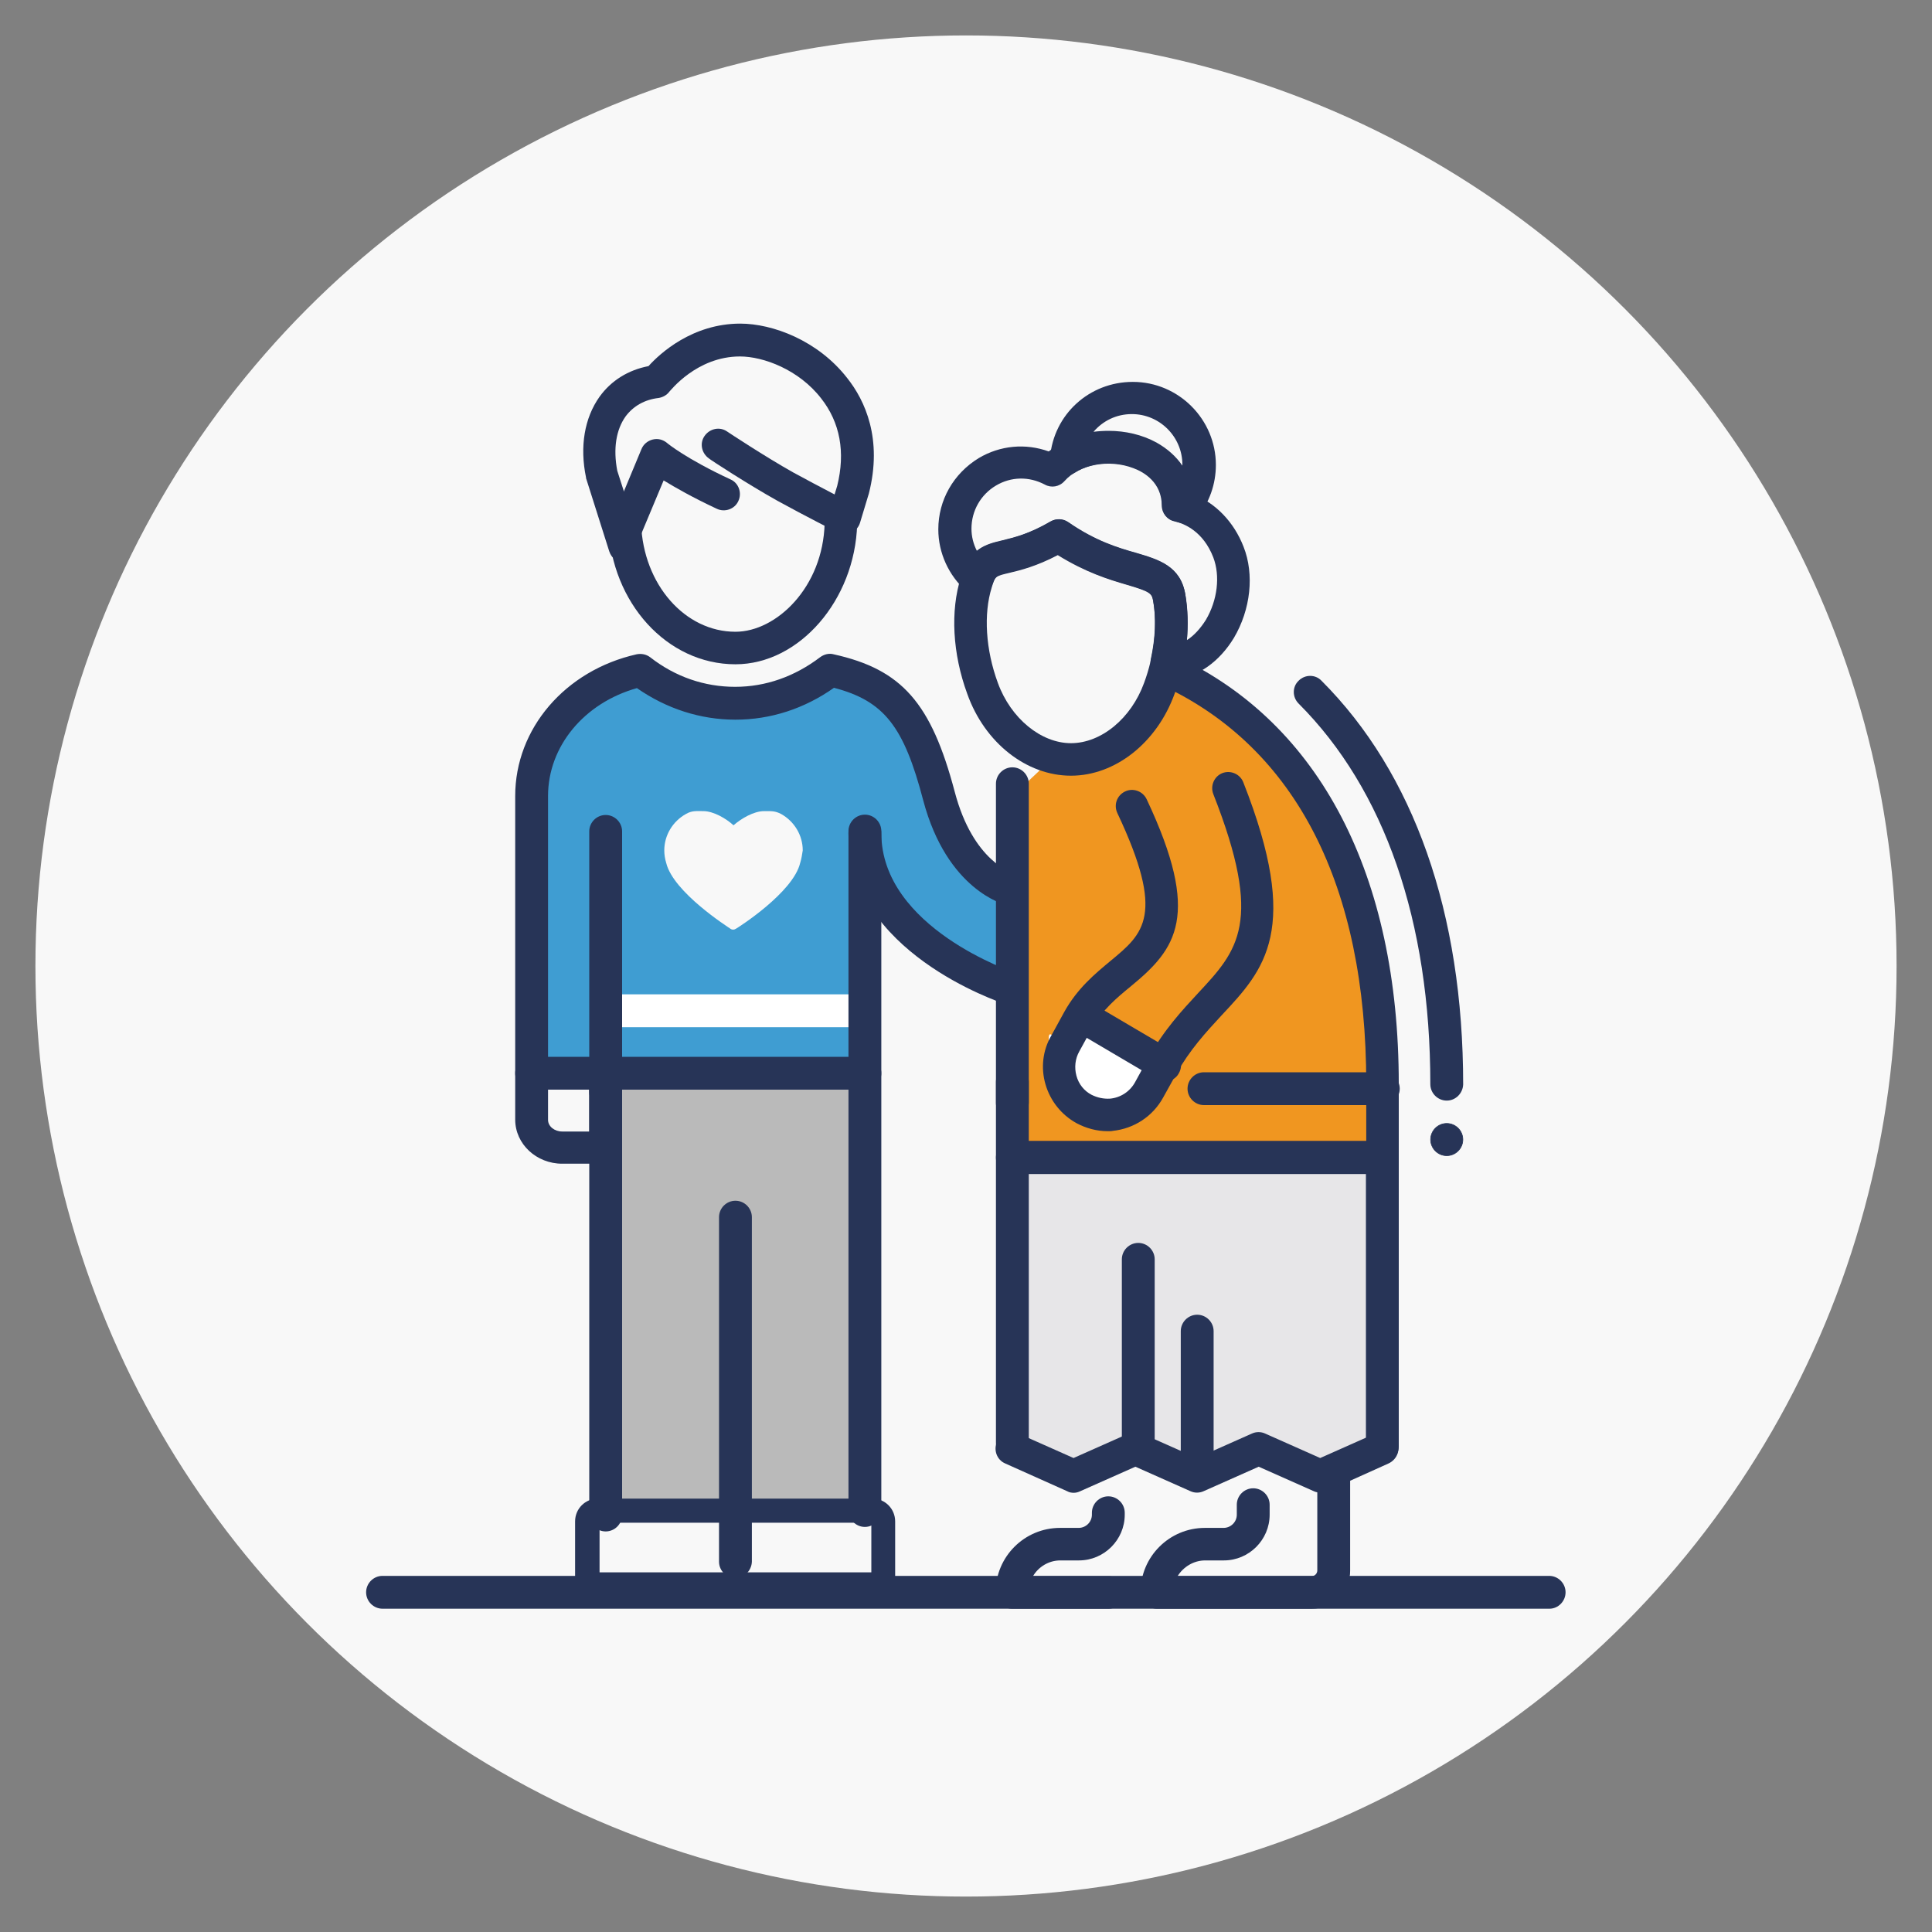 <?xml version="1.0" encoding="utf-8"?>
<!-- Generator: Adobe Illustrator 27.3.1, SVG Export Plug-In . SVG Version: 6.00 Build 0)  -->
<svg version="1.1" id="Layer_1" xmlns="http://www.w3.org/2000/svg" xmlns:xlink="http://www.w3.org/1999/xlink" x="0px" y="0px"
	 viewBox="0 0 600 600" style="enable-background:new 0 0 600 600;" xml:space="preserve">
<rect x="0" y="0" width="600" height="600" fill="#808080" stroke="none"/>
<style type="text/css">
	.st0{fill:#F8F8F8;}
	.st1{fill:#BABABA;}
	.st2{fill:#F09620;}
	.st3{fill:#FFFFFF;}
	.st4{fill:#3F9DD2;}
	.st5{fill:#E7E6E8;}
	.st6{fill:#273457;}
</style>
<circle id="Ellipse_5" class="st0" cx="300" cy="300" r="289"/>
<g>
	<polygon class="st1" points="188.7,333.4 185.7,469.1 270.9,469.1 267,333 	"/>
	<polygon class="st2" points="316.9,244.9 319.4,359.6 431.9,359.6 428,310.5 409.5,255.4 381.4,218.1 364.9,210.6 358.5,221.2 
		343.2,233.9 325.8,236.5 	"/>
	<path class="st3" d="M335.7,313.9L360,333l-5.7,10.5l-14.6,4c0,0-9.2-7.8-10.3-9.5c-1.1-1.8-5.6-18.8-2.8-16.6
		C329.3,323.7,335.7,313.9,335.7,313.9z"/>
	<g>
		<path class="st4" d="M314,278.5l-11-6c0,0-10.1-7.3-12-24.3c-2.1-18.7-14.4-34.7-33.8-39.1c-8.4,6.5-18.5,10.3-29.5,10.3
			c-10.9,0-21.1-3.8-29.5-10.3c-19.3,4.3-33.8,20.2-33.8,39.1v88.3c12.1-0.5,24.3-0.5,36.6-0.7c1.1,0,2.1,0.1,3.1,0.3h63.8v-76
			c0,27.5,21.2,42.8,45.3,51.9C313.9,312.3,314.5,279.1,314,278.5z M248.5,268c-2.2,9.2-19.2,20-19.9,20.4c-0.3,0.2-0.6,0.3-0.9,0.3
			c-0.3,0-0.7-0.1-0.9-0.3c-0.7-0.5-17.7-11.3-19.9-20.4c-0.4-1.3-0.6-2.6-0.6-3.9c0-4.7,2.6-9,6.7-11.3c1.9-1.1,3.2-0.9,5.4-0.9
			c3.2,0,7.1,2.3,9.4,4.4c2.4-2.1,6.3-4.4,9.5-4.4c2.2,0,3.4-0.1,5.3,0.9c4.1,2.3,6.7,6.6,6.7,11.3
			C249.1,265.4,248.9,266.7,248.5,268z"/>
		<polygon class="st5" points="431.9,359.6 431.9,449.3 431.9,449.9 412.6,458.5 393.5,449.9 374.3,458.5 355.2,449.9 336,458.5 
			316.9,449.9 316.9,359.2 		"/>
		<path class="st6" d="M271.9,495.9h-87.2c-3.4,0-6.1-2.8-6.1-6.1v-17.3c0-4,3.2-7.1,7.1-7.1h85.2c4,0,7.1,3.2,7.1,7.1v17.3
			C278.1,493.2,275.4,495.9,271.9,495.9z M186.2,488.3h84.4v-15.4h-84.4V488.3z"/>
		<g>
			<path class="st3" d="M267.5,319h-76.7c-2.8,0-5.1-2.3-5.1-5.1s2.3-5.1,5.1-5.1h76.6c2.8,0,5.1,2.3,5.1,5.1S270.3,319,267.5,319z"
				/>
		</g>
		<g>
			<path class="st6" d="M407.4,499.6h-48.1c-2.8,0-5.1-2.3-5.1-5.1c0-11.1,9-20,20-20h5.8c2.2,0,4.1-1.8,4.1-4.1v-3.1
				c0-2.8,2.3-5.1,5.1-5.1s5.1,2.3,5.1,5.1v3.1c0,7.8-6.4,14.2-14.2,14.2h-5.8c-3.6,0-6.8,2-8.6,4.9h41.6c1,0,1.8-0.8,1.8-1.8v-28.1
				c0-2.8,2.3-5.1,5.1-5.1c2.8,0,5.1,2.3,5.1,5.1v28.1C419.4,494.2,414,499.6,407.4,499.6z"/>
		</g>
		<g>
			<path class="st6" d="M429.3,454.4c-2.8,0-5.1-2.3-5.1-5.1v-89.8c0-2.8,2.3-5.1,5.1-5.1c2.8,0,5.1,2.3,5.1,5.1v89.8
				C434.4,452.2,432.1,454.4,429.3,454.4z"/>
		</g>
		<g>
			<path class="st6" d="M333.5,463.6c-0.7,0-1.4-0.1-2.1-0.5l-19.2-8.6c-2.6-1.1-3.7-4.1-2.6-6.7c1.1-2.6,4.1-3.7,6.7-2.6l17.1,7.6
				l17.1-7.6c1.3-0.6,2.8-0.6,4.1,0l17.1,7.6l17.1-7.6c1.3-0.6,2.8-0.6,4.1,0l17.1,7.6l17.1-7.6c2.6-1.1,5.5,0,6.7,2.6
				s0,5.5-2.6,6.7l-19.1,8.6c-1.3,0.6-2.8,0.6-4.1,0l-17.1-7.6l-17.1,7.6c-1.3,0.6-2.8,0.6-4.1,0l-17.1-7.6l-17.1,7.6
				C334.9,463.4,334.2,463.6,333.5,463.6z"/>
		</g>
		<g>
			<path class="st6" d="M314.4,453.2c-2.8,0-5.1-2.3-5.1-5.1v-88.6c0-2.8,2.3-5.1,5.1-5.1s5.1,2.3,5.1,5.1v88.6
				C319.4,450.9,317.1,453.2,314.4,453.2z"/>
		</g>
		<g>
			<path class="st6" d="M481.2,499.6H118.8c-2.8,0-5.1-2.3-5.1-5.1c0-2.8,2.3-5.1,5.1-5.1h362.3c2.8,0,5.1,2.3,5.1,5.1
				C486.2,497.3,483.9,499.6,481.2,499.6z"/>
		</g>
		<g>
			<path class="st6" d="M429.3,364.6H314.4c-2.8,0-5.1-2.3-5.1-5.1v-23.5c0-2.8,2.3-5.1,5.1-5.1s5.1,2.3,5.1,5.1v18.3h104.8v-17.8
				c0-61.4-21.8-104.1-63.1-123.5c-2.6-1.2-3.6-4.2-2.4-6.7c1.2-2.6,4.2-3.6,6.7-2.4c44.4,20.8,68.9,67.9,68.9,132.7v22.9
				C434.4,362.4,432.1,364.6,429.3,364.6z"/>
		</g>
		<g>
			<path class="st6" d="M344.3,499.6h-30c-2.8,0-5.1-2.3-5.1-5.1c0-11.1,9-20,20-20h5.8c2.2,0,4.1-1.8,4.1-4.1v-0.6
				c0-2.8,2.3-5.1,5.1-5.1s5.1,2.3,5.1,5.1v0.6c0,7.8-6.4,14.2-14.2,14.2h-5.8c-3.6,0-6.8,2-8.5,4.9h23.5c2.8,0,5.1,2.3,5.1,5.1
				C349.4,497.3,347.1,499.6,344.3,499.6z"/>
		</g>
		<g>
			<path class="st6" d="M353.5,452.7c-2.8,0-5.1-2.3-5.1-5.1v-56.5c0-2.8,2.3-5.1,5.1-5.1s5.1,2.3,5.1,5.1v56.5
				C358.5,450.4,356.3,452.7,353.5,452.7z"/>
		</g>
		<g>
			<path class="st6" d="M371.8,458.5c-2.8,0-5.1-2.3-5.1-5.1v-40c0-2.8,2.3-5.1,5.1-5.1c2.8,0,5.1,2.3,5.1,5.1v40
				C376.9,456.3,374.6,458.5,371.8,458.5z"/>
		</g>
		<g>
			<g>
				<path class="st6" d="M344,351.3c-3.4,0-6.7-0.9-9.7-2.5c-4.7-2.6-8.1-6.9-9.6-12c-1.5-5.1-0.9-10.6,1.8-15.2l4-7.3
					c4.1-7.4,9.6-11.9,14.4-15.9c10.3-8.5,17.1-14.1,2.1-45.9c-1.2-2.6-0.1-5.5,2.4-6.7c2.5-1.2,5.5-0.1,6.7,2.4
					c17.1,36.3,9.2,46.5-4.9,58.1c-4.4,3.6-8.8,7.3-12,12.9l-4,7.3c-1.3,2.3-1.6,5-0.9,7.6c0.7,2.6,2.4,4.7,4.7,5.9
					c1.8,0.9,3.7,1.3,5.7,1.2c3.3-0.3,6.2-2.2,7.8-5.1l4-7.3c4.9-8.9,10.6-15,15.6-20.4c12.3-13.2,20.4-21.9,4.7-61.8
					c-1-2.6,0.3-5.5,2.8-6.5c2.6-1,5.5,0.3,6.5,2.8c18.1,45.9,6.6,58.2-6.7,72.4c-4.9,5.3-9.9,10.7-14.2,18.4l-4,7.2
					c-3.2,5.8-9,9.6-15.6,10.3C345.3,351.3,344.7,351.3,344,351.3z"/>
			</g>
		</g>
		<g>
			<path class="st6" d="M361.8,335.8c-0.9,0-1.8-0.2-2.6-0.7l-25.8-15.2c-2.4-1.4-3.2-4.5-1.8-6.9c1.4-2.4,4.5-3.2,6.9-1.8
				l25.8,15.2c2.4,1.4,3.2,4.5,1.8,6.9C365.3,334.9,363.6,335.8,361.8,335.8z"/>
		</g>
		<g>
			<circle class="st6" cx="449.3" cy="353.9" r="5"/>
			<path class="st6" d="M449.3,359c-2.8,0-5.1-2.3-5.1-5.1c0-2.8,2.3-5.1,5.1-5.1s5.1,2.3,5.1,5.1C454.4,356.7,452.1,359,449.3,359z
				 M449.3,349c-2.7,0-4.9,2.2-4.9,4.9s2.2,4.9,4.9,4.9s4.9-2.2,4.9-4.9S452,349,449.3,349z"/>
		</g>
		<g>
			<path class="st6" d="M449.3,341.8c-2.8,0-5.1-2.3-5.1-5.1c0-50.6-14.2-91.5-40.9-118.2c-2-2-2-5.2,0-7.1c2-2,5.2-2,7.1,0
				c28.7,28.7,44,72.1,44,125.4C454.3,339.5,452.1,341.8,449.3,341.8z"/>
		</g>
		<g>
			<path class="st6" d="M332.6,240.9c-13.8,0-26.8-10.2-32.2-25.4c-4.6-12.5-5.3-25.8-2-36.2c2.8-9.1,7.8-10.3,12.9-11.5
				c3.6-0.9,8.2-1.9,15-5.9c1.7-0.9,3.8-0.9,5.4,0.2c8.5,5.9,15.5,8,21.2,9.6c7.1,2.1,13.7,4.1,15.2,12.8c1.7,9.5,0.5,20.5-3.3,30.9
				l0,0C359.3,230.7,346.3,240.9,332.6,240.9z M328.6,172.2c-6.7,3.5-11.7,4.7-15,5.5c-4.5,1.1-4.5,1.1-5.6,4.7
				c-2.6,8.3-1.9,19.4,1.9,29.7c4,11,13.4,18.7,22.7,18.7c9.4,0,18.7-7.7,22.7-18.7l0,0c3.2-8.6,4.2-18,2.8-25.7
				c-0.4-2.2-1-2.8-8.2-4.9C344.5,179.9,337.2,177.7,328.6,172.2z"/>
		</g>
		<g>
			<path class="st6" d="M314.4,347.6c-2.8,0-5.1-2.3-5.1-5.1v-99.1c0-2.8,2.3-5.1,5.1-5.1s5.1,2.3,5.1,5.1v99.1
				C319.4,345.3,317.1,347.6,314.4,347.6z"/>
		</g>
		<g>
			<path class="st6" d="M362.5,210.8c-0.1,0-0.1,0-0.2,0c-1.6,0-3-0.7-3.9-1.9c-0.9-1.2-1.3-2.8-1-4.2c1.4-6.5,1.7-12.7,0.7-18.2
				c-0.4-2.2-1-2.8-8.2-4.9c-5.5-1.6-12.7-3.8-21.4-9.2c-6.7,3.5-11.6,4.7-15,5.5c-4.2,1-4.3,1-5.3,3.6c-0.6,1.6-1.9,2.8-3.5,3.2
				c-1.6,0.4-3.3,0-4.6-1.1c-5.5-4.9-8.7-11.9-8.7-19.2c0-9.1,4.7-17.3,12.5-22.1c6.7-4,14.6-4.7,21.8-2.1c7.8-6.2,19.7-8,29.9-4
				c8.2,3.2,13.6,9.5,15,17.3c7,2.8,12.6,8.6,15.6,16.3l0,0c3.4,8.6,2.2,19.5-3,28.3c-4.5,7.4-11.1,12.1-18.3,12.9
				C364.1,210.7,363.3,210.8,362.5,210.8z M328.8,161.3c1,0,2,0.3,2.9,0.9c8.5,5.9,15.5,8,21.2,9.6c7.1,2.1,13.7,4.1,15.2,12.8
				c0.7,4.4,0.9,9.2,0.5,14.2c2.2-1.4,4.2-3.6,5.9-6.3c3.6-6.1,4.5-13.6,2.3-19.4l0,0c-3.1-8-8.9-10.5-12.1-11.2
				c-2.3-0.5-3.9-2.6-3.9-4.9c0-7.1-5.5-10.4-8.8-11.6c-7.6-2.9-16.8-1.2-21.4,4c-1.6,1.8-4.1,2.2-6.1,1.1
				c-4.9-2.6-10.5-2.5-15.2,0.3c-4.7,2.8-7.6,7.8-7.6,13.4c0,2.4,0.6,4.8,1.7,6.9c2.4-1.9,5.1-2.5,7.9-3.2c3.6-0.9,8.2-2,15-5.9
				C327.1,161.5,327.9,161.3,328.8,161.3z"/>
		</g>
		<g>
			<path class="st6" d="M367.6,162.5c-0.5,0-1.1-0.1-1.6-0.3c-0.6-0.2-1.1-0.3-1.3-0.4c-2.3-0.5-3.8-2.6-3.8-4.9
				c0-5.8-3.6-9-6.5-10.6c-6.2-3.4-14.9-3.2-20.6,0.5c-1.6,1-3.7,1.1-5.3,0.1s-2.6-2.8-2.4-4.8c1.1-13.4,12.2-23.5,25.7-23.5
				c14.2,0,25.8,11.6,25.8,25.8c0,5.9-2,11.7-5.8,16.3C370.6,161.9,369.2,162.5,367.6,162.5z M371,156.9L371,156.9L371,156.9z
				 M344.3,133.8c5.2,0,10.4,1.2,14.8,3.6c3.4,1.9,6.1,4.3,8.1,7.2c0-0.1,0-0.2,0-0.3c0-8.6-7-15.7-15.7-15.7c-4.8,0-9,2.1-11.9,5.5
				C341.1,133.9,342.8,133.8,344.3,133.8z"/>
		</g>
		<g>
			<path class="st6" d="M188.1,361.4h-13.5c-8,0-14.6-6.1-14.6-13.7V247.2c0-20.9,15.5-39,37.7-44c1.5-0.3,3,0,4.2,0.9
				c7.8,6.1,16.9,9.2,26.4,9.2s18.5-3.2,26.4-9.2c1.2-0.9,2.8-1.3,4.2-0.9c21.2,4.7,30.3,15.1,37.6,42.7
				c5.7,21.7,17.9,25.2,18.5,25.4c2.7,0.7,4.3,3.4,3.6,6.1c-0.7,2.7-3.3,4.4-6,3.7c-0.7-0.2-18.5-4.6-25.9-32.6
				c-6-22.9-12.1-30.8-27.7-34.9c-9.2,6.5-19.7,9.9-30.6,9.9c-10.9,0-21.4-3.4-30.6-9.8c-16.4,4.6-27.6,18.1-27.6,33.5v100.6
				c0,2,2,3.6,4.4,3.6h8.4v-16.2c0-2.8,2.3-5.1,5.1-5.1c2.8,0,5.1,2.3,5.1,5.1v21.2C193.2,359.1,190.9,361.4,188.1,361.4z"/>
		</g>
		<g>
			<path class="st6" d="M313.7,312.1c-0.5,0-1.1-0.1-1.6-0.3c-2-0.7-48.6-16.3-48.6-53.1c0-2.8,2.3-5.1,5.1-5.1
				c2.8,0,5.1,2.3,5.1,5.1c0,29.5,41.2,43.3,41.6,43.4c2.6,0.9,4.1,3.7,3.2,6.4C317.8,310.7,315.8,312.1,313.7,312.1z"/>
		</g>
		<g>
			<path class="st6" d="M228.4,206.3c-21.2,0-38.5-19-39.5-43.2c-0.1-0.7-0.1-1.4-0.1-2.2v-1c0-2.8,2.3-5.1,5.1-5.1
				c2.8,0,5.1,2.3,5.1,5.1v1.1c0,0.5,0,0.9,0.1,1.4c0,0.1,0,0.2,0,0.3c0.7,18.8,13.6,33.5,29.3,33.5c12.7,0,27.2-13.8,27.7-33.7
				c0.1-2.8,2.4-5.1,5.2-4.9c2.8,0.1,5,2.4,4.9,5.2C265.5,186.4,248.2,206.3,228.4,206.3z"/>
		</g>
		<g>
			<path class="st6" d="M188.1,475.6c-2.8,0-5.1-2.3-5.1-5.1V333.7c0-2.8,2.3-5.1,5.1-5.1c2.8,0,5.1,2.3,5.1,5.1v136.8
				C193.2,473.3,190.9,475.6,188.1,475.6z"/>
		</g>
		<g>
			<path class="st6" d="M268.6,474.2c-2.8,0-5.1-2.3-5.1-5.1v-211c0-2.8,2.3-5.1,5.1-5.1c2.8,0,5.1,2.3,5.1,5.1v210.9
				C273.6,471.9,271.4,474.2,268.6,474.2z"/>
		</g>
		<g>
			<path class="st6" d="M188.1,344.2c-2.8,0-5.1-2.3-5.1-5.1v-80.9c0-2.8,2.3-5.1,5.1-5.1c2.8,0,5.1,2.3,5.1,5.1v80.9
				C193.2,342,190.9,344.2,188.1,344.2z"/>
		</g>
		<g>
			<path class="st6" d="M228.4,490.1c-2.8,0-5.1-2.3-5.1-5.1V378c0-2.8,2.3-5.1,5.1-5.1c2.8,0,5.1,2.3,5.1,5.1v107
				C233.4,487.8,231.1,490.1,228.4,490.1z"/>
		</g>
		<g>
			<path class="st6" d="M268.6,338.4H165.1c-2.8,0-5.1-2.3-5.1-5.1s2.3-5.1,5.1-5.1h103.5c2.8,0,5.1,2.3,5.1,5.1
				S271.4,338.4,268.6,338.4z"/>
		</g>
		<g>
			<path class="st6" d="M429.6,343.2h-55.7c-2.8,0-5.1-2.3-5.1-5.1c0-2.8,2.3-5.1,5.1-5.1h55.7c2.8,0,5.1,2.3,5.1,5.1
				C434.7,340.9,432.4,343.2,429.6,343.2z"/>
		</g>
		<g>
			<g>
				<path class="st6" d="M194,174.7c-2.2,0-4.1-1.3-4.8-3.5l-7.1-22.4c-0.1-0.2-0.1-0.3-0.1-0.5c-2-9.6-0.5-18.5,4.2-25.1
					c3.6-5,8.9-8.3,15.2-9.5c3.5-3.9,13.6-13.2,28.5-13.2c10,0,24.1,5.2,33.2,16.9c5.5,6.9,11.1,18.9,6.7,36c0,0.1-0.1,0.2-0.1,0.3
					l-2.6,8.6c-0.8,2.7-3.6,4.2-6.3,3.4c-2.7-0.8-4.2-3.6-3.4-6.3l2.6-8.5c2.6-10.5,0.9-19.7-5-27.2c-6.9-8.9-17.9-13-25.2-13
					c-13.5,0-21.7,10.8-21.9,10.9c-0.8,1.1-2.1,1.8-3.4,2c-4.3,0.5-7.8,2.5-10.2,5.7c-3,4.2-3.9,10.1-2.6,16.9l7.1,22.1
					c0.9,2.6-0.6,5.5-3.3,6.3C195.1,174.6,194.5,174.7,194,174.7z"/>
			</g>
			<g>
				<path class="st6" d="M193.8,170.8c-0.7,0-1.3-0.1-2-0.4c-2.6-1.1-3.8-4-2.7-6.6l10.1-24.3c0.6-1.5,1.9-2.6,3.5-3
					c1.6-0.4,3.2,0,4.5,1.1c0.1,0.1,5.9,4.9,19.7,11.3c2.5,1.1,3.6,4.2,2.4,6.7c-1.1,2.5-4.2,3.6-6.7,2.4
					c-7.5-3.5-12.9-6.6-16.5-8.8l-7.7,18.4C197.6,169.7,195.7,170.8,193.8,170.8z"/>
			</g>
			<g>
				<path class="st6" d="M261.9,165.6c-0.7,0-1.6-0.2-2.3-0.5c-0.1-0.1-9.3-4.7-18.2-9.6c-8.8-4.9-20.8-12.7-21.2-13.1
					c-2.3-1.6-3-4.7-1.4-7c1.6-2.3,4.7-3,7-1.4c0.1,0.1,12.1,8,20.5,12.7c8.8,4.8,17.8,9.4,17.9,9.4c2.5,1.3,3.5,4.3,2.2,6.8
					C265.5,164.6,263.7,165.6,261.9,165.6z"/>
			</g>
		</g>
	</g>
</g>
</svg>
